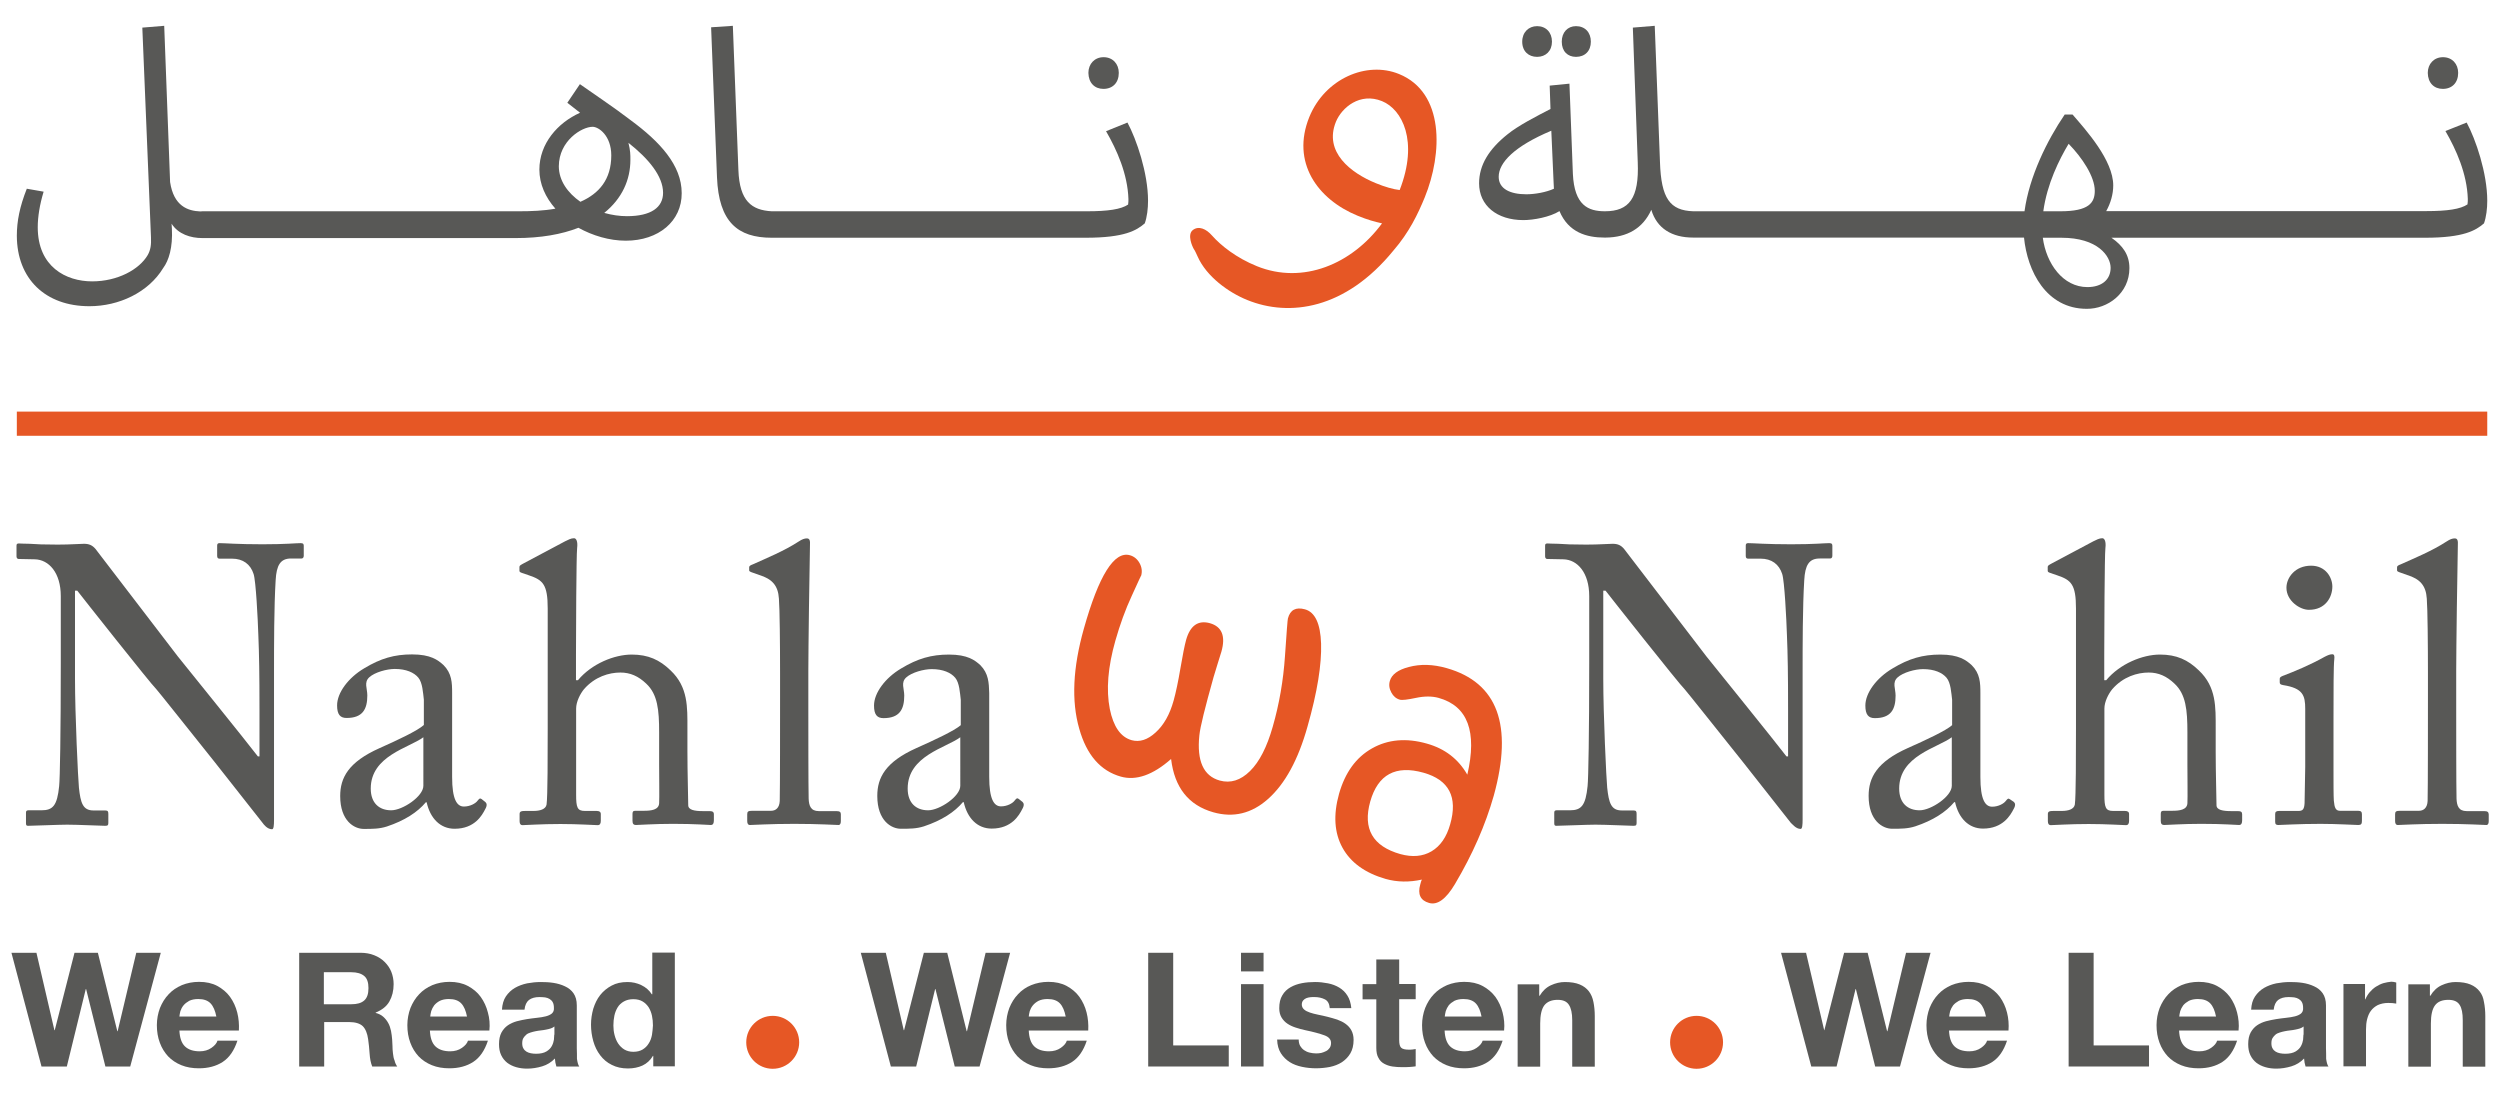 <?xml version="1.0" encoding="utf-8"?>
<!-- Generator: Adobe Illustrator 24.1.0, SVG Export Plug-In . SVG Version: 6.00 Build 0)  -->
<svg version="1.1" id="Layer_1" xmlns="http://www.w3.org/2000/svg" xmlns:xlink="http://www.w3.org/1999/xlink" x="0px" y="0px"
	 viewBox="0 0 153 67" style="enable-background:new 0 0 153 67;" xml:space="preserve">
<style type="text/css">
	.st0{fill:#585856;}
	.st1{fill:#E65725;}
</style>
<g>
	<g>
		<g>
			<g>
				<path class="st0" d="M5.47,18.74c1.81,0,3.61-0.84,4.52-2.34c0.34-0.46,0.59-1.25,0.53-2.41l-0.02-0.3
					c0.41,0.64,1.16,0.88,1.89,0.88c0,0,0,0,0,0c0,0,0,0,0,0h19.18c1.53,0,2.81-0.23,3.83-0.63c0.87,0.48,1.89,0.79,2.9,0.79
					c2.01,0,3.43-1.2,3.42-2.91c0-1.72-1.35-3.16-3.13-4.47c-1-0.77-2.31-1.64-3.1-2.2l-0.77,1.14l0.78,0.61
					c-1.37,0.61-2.49,1.89-2.49,3.48c0,0.88,0.37,1.7,0.98,2.39c-0.71,0.13-1.48,0.16-2.24,0.16H12.39c-0.05,0-0.09,0.01-0.13,0.01
					c-0.76-0.03-1.63-0.32-1.85-1.8l-0.36-9.56L8.71,1.69l0.53,12.83c0.02,0.46-0.02,0.77-0.2,1.09c-0.52,0.89-1.85,1.61-3.4,1.61
					c-1.6,0-3.33-0.89-3.33-3.31c0-0.64,0.12-1.39,0.36-2.18l-1.03-0.18c-0.43,1.09-0.61,1.98-0.61,2.88
					C1.04,17.07,2.78,18.74,5.47,18.74z M40.58,11.8c0,0.89-0.73,1.43-2.21,1.43c-0.45,0-0.93-0.07-1.39-0.2
					c1.09-0.88,1.6-2.02,1.6-3.25c0-0.32,0-0.55-0.12-1.04C39.69,9.71,40.58,10.78,40.58,11.8z M36.27,7.76
					c0.37,0,1.14,0.54,1.14,1.75c0,1.48-0.75,2.34-1.89,2.84c-0.77-0.54-1.32-1.29-1.32-2.18C34.21,8.62,35.6,7.76,36.27,7.76z"/>
				<path class="st0" d="M67.53,5.44c0.57,0,0.94-0.38,0.94-0.98c0-0.55-0.37-0.96-0.93-0.96c-0.55,0-0.93,0.41-0.93,0.96
					C66.62,5.07,66.99,5.44,67.53,5.44z"/>
				<path class="st0" d="M67.69,8.03c0.66,1.14,1.32,2.61,1.37,4.15c0,0.11,0,0.23-0.02,0.34c-0.43,0.29-1.23,0.41-2.51,0.41H47.22
					c0,0,0,0,0,0c0,0,0,0,0,0c-1.21-0.07-1.96-0.61-2.03-2.52l-0.34-8.83l-1.33,0.09l0.36,9.18c0.11,2.73,1.26,3.7,3.35,3.7
					c0,0,0,0,0,0c0,0,0,0,0,0h19.22c2.38,0,3.11-0.45,3.61-0.88c0.14-0.39,0.2-0.91,0.2-1.38c0-1.7-0.71-3.77-1.26-4.79L67.69,8.03z
					"/>
				<path class="st0" d="M96.45,3.48c0.55,0,0.91-0.36,0.91-0.93c0-0.57-0.36-0.95-0.91-0.95c-0.51,0-0.87,0.38-0.87,0.95
					C95.58,3.14,95.94,3.48,96.45,3.48z"/>
				<path class="st0" d="M94.07,3.48c0.53,0,0.91-0.36,0.91-0.93c0-0.57-0.37-0.95-0.91-0.95c-0.52,0-0.91,0.38-0.91,0.95
					C93.16,3.14,93.55,3.48,94.07,3.48z"/>
				<path class="st0" d="M149.5,5.44c0.57,0,0.94-0.38,0.94-0.98c0-0.55-0.37-0.96-0.93-0.96c-0.55,0-0.93,0.41-0.93,0.96
					C148.59,5.07,148.96,5.44,149.5,5.44z"/>
				<path class="st0" d="M130.32,16.41c0-0.82-0.41-1.38-1.1-1.86h1.87c0,0,0,0,0,0c0,0,0,0,0,0h17.32c2.38,0,3.11-0.45,3.61-0.88
					c0.14-0.39,0.2-0.91,0.2-1.38c0-1.7-0.71-3.77-1.26-4.79l-1.3,0.52c0.66,1.14,1.32,2.61,1.37,4.15c0,0.11,0,0.23-0.02,0.34
					c-0.43,0.29-1.23,0.41-2.51,0.41h-17.41c0,0,0,0,0,0c0,0,0,0,0,0h-2.19c0.27-0.48,0.43-1.04,0.43-1.57
					c0-1.54-1.66-3.38-2.49-4.34h-0.48c-1.07,1.57-2.17,3.79-2.46,5.92h-20.28c0,0,0,0,0,0c0,0,0,0,0,0
					c-1.41-0.05-1.96-0.77-2.03-3.02l-0.32-8.33l-1.34,0.11l0.3,8.24c0.09,2.2-0.52,3-2.01,3c0,0,0,0,0,0c0,0,0,0,0,0
					c-1.02,0-1.87-0.36-1.96-2.29l-0.21-5.52l-1.21,0.12l0.05,1.43c-0.87,0.45-1.98,1.02-2.63,1.55c-1.14,0.91-1.74,1.88-1.74,3
					c0,1.36,1.09,2.25,2.71,2.25c0.61,0,1.62-0.18,2.21-0.55c0.55,1.31,1.67,1.62,2.76,1.62c0,0,0.01,0,0.01,0c0,0,0,0,0.01,0
					c0,0,0.01,0,0.01,0c0.01,0,0.02,0,0.03,0c1.33-0.01,2.29-0.57,2.8-1.7c0.34,1.14,1.26,1.7,2.56,1.7c0,0,0,0,0,0c0,0,0,0,0,0
					h20.25c0.2,2.04,1.35,4.36,3.84,4.36C128.99,18.91,130.32,17.95,130.32,16.41z M93.41,11.89c-1,0-1.69-0.34-1.69-1.07
					c0-0.86,0.94-1.86,3.22-2.82l0.14,3.16c0,0.14,0.02,0.27,0.02,0.39C94.62,11.77,93.93,11.89,93.41,11.89z M126.6,8.8
					c0.82,0.84,1.6,2,1.6,2.88c0,0.73-0.36,1.25-2.1,1.25h-1.05C125.28,11.25,126.03,9.75,126.6,8.8z M125.02,14.55h1.14
					c2.23,0,3.01,1.13,3.01,1.84c0,0.73-0.55,1.18-1.42,1.18C126.25,17.57,125.23,16.13,125.02,14.55z"/>
				<path class="st0" d="M18.59,34.01v-0.6c0-0.1-0.02-0.17-0.19-0.17c-0.31,0-0.89,0.07-2.33,0.07c-1.54,0-2.31-0.07-2.64-0.07
					c-0.1,0-0.14,0.05-0.14,0.15v0.63c0,0.12,0.05,0.17,0.14,0.17h0.77c0.67,0,1.13,0.34,1.32,0.94c0.14,0.41,0.26,2.78,0.29,3.73
					c0.05,1.21,0.07,2.39,0.07,4.55v2.88h-0.1c-0.58-0.77-4.63-5.78-4.9-6.12l-5.04-6.58c-0.19-0.22-0.39-0.31-0.7-0.31
					c-0.29,0-0.79,0.05-1.61,0.05c-0.82,0-1.34-0.02-1.71-0.05c-0.36,0-0.55-0.02-0.67-0.02c-0.12,0-0.14,0.05-0.14,0.15v0.63
					c0,0.07,0.02,0.17,0.14,0.17l0.98,0.02c0.86,0.02,1.59,0.82,1.59,2.25v4.11c0,4.31-0.05,7.06-0.1,7.52
					c-0.12,1.19-0.38,1.48-1.08,1.48H1.73c-0.12,0-0.14,0.07-0.14,0.15v0.63c0,0.12,0.02,0.17,0.12,0.17c0.24,0,1.9-0.07,2.4-0.07
					c0.65,0,2.09,0.07,2.33,0.07c0.17,0,0.19-0.05,0.19-0.19v-0.53c0-0.15-0.02-0.22-0.19-0.22H5.72c-0.65,0-0.79-0.46-0.89-1.4
					c-0.05-0.48-0.24-4.43-0.24-6.68v-5.37h0.14c0.14,0.19,4.56,5.78,4.83,6.02c0.14,0.15,1.9,2.37,3.58,4.47l2.93,3.72
					c0.07,0.1,0.29,0.39,0.58,0.39c0.1,0,0.12-0.24,0.12-0.58V41.1c0-1.57,0-3.97,0.1-5.59c0.05-0.92,0.29-1.33,0.94-1.33h0.65
					C18.54,34.18,18.59,34.11,18.59,34.01z"/>
				<path class="st0" d="M23.22,45.79c-1.9,0.85-2.4,1.81-2.4,2.93c0,1.52,0.86,2.01,1.44,2.01c0.53,0,0.96,0,1.42-0.15
					c1.08-0.36,1.87-0.87,2.38-1.48h0.05c0.22,0.99,0.84,1.62,1.71,1.62c1.23,0,1.68-0.82,1.87-1.19c0.14-0.24,0.1-0.36,0.02-0.44
					l-0.24-0.19c-0.1-0.07-0.14-0.02-0.24,0.1c-0.12,0.17-0.46,0.36-0.84,0.36c-0.43,0-0.72-0.44-0.72-1.81v-5.13
					c0-0.65-0.02-1.21-0.53-1.72c-0.34-0.31-0.79-0.65-1.92-0.65c-1.08,0-1.92,0.24-2.93,0.85c-0.98,0.58-1.66,1.5-1.66,2.27
					c0,0.56,0.19,0.77,0.58,0.77c0.98,0,1.27-0.53,1.27-1.38c0-0.43-0.22-0.8,0.12-1.11c0.34-0.31,1.08-0.51,1.56-0.51
					c0.7,0,1.18,0.22,1.44,0.53c0.26,0.31,0.29,0.94,0.34,1.35v1.55C25.54,44.73,24.3,45.31,23.22,45.79z M25.91,48.09
					c0,0.65-1.27,1.5-1.97,1.5c-0.72,0-1.25-0.43-1.25-1.33c0-2.01,2.35-2.49,3.22-3.14V48.09z"/>
				<path class="st0" d="M43.42,49.64h-0.41c-0.5,0-0.89-0.07-0.89-0.36c0-0.46-0.05-1.96-0.05-3.31v-1.38
					c0-1.31,0.05-2.54-1.03-3.56c-0.67-0.65-1.37-0.97-2.38-0.97c-1.06,0-2.45,0.56-3.29,1.57h-0.12v-1.55
					c0-1.21,0.02-6.12,0.07-6.53c0.05-0.41-0.05-0.61-0.19-0.61c-0.19,0-0.36,0.1-0.55,0.19l-2.5,1.33
					c-0.22,0.12-0.29,0.15-0.29,0.24v0.22c0,0.07,0.02,0.1,0.17,0.15l0.41,0.14c0.86,0.29,1.15,0.56,1.15,2.03v7.31
					c0,1.57,0,4.23-0.07,4.69c-0.05,0.29-0.41,0.39-0.79,0.39h-0.5c-0.26,0-0.36,0.03-0.36,0.19v0.44c0,0.17,0.07,0.24,0.17,0.24
					c0.22,0,1.13-0.07,2.33-0.07c1.1,0,2.09,0.07,2.28,0.07c0.14,0,0.19-0.1,0.19-0.27v-0.41c0-0.14-0.1-0.19-0.26-0.19h-0.72
					c-0.46,0-0.53-0.22-0.53-0.99v-5.27c0-0.44,0.26-0.92,0.48-1.19c0.67-0.77,1.54-1.02,2.23-1.02c0.6,0,1.1,0.22,1.58,0.68
					c0.7,0.65,0.79,1.62,0.79,2.97v1.96c0,0.77,0.02,2.06,0,2.39c-0.02,0.41-0.5,0.46-0.91,0.46h-0.55c-0.14,0-0.17,0.07-0.17,0.19
					v0.41c0,0.19,0.05,0.27,0.22,0.27c0.22,0,1.08-0.07,2.26-0.07c1.37,0,2.14,0.07,2.31,0.07c0.14,0,0.19-0.1,0.19-0.29v-0.36
					C43.69,49.69,43.61,49.64,43.42,49.64z"/>
				<path class="st0" d="M51.19,49.64h-1.08c-0.5,0-0.6-0.34-0.62-0.75c-0.02-0.75-0.02-4.4-0.02-5.66v-2.15
					c0-1.33,0.07-6.36,0.1-7.69c0.02-0.31-0.02-0.44-0.19-0.44c-0.14,0-0.29,0.05-0.5,0.19c-0.89,0.58-1.97,1.02-2.81,1.4
					c-0.14,0.05-0.22,0.1-0.22,0.17v0.19c0,0.05,0.02,0.07,0.14,0.12l0.48,0.17c0.77,0.24,1.15,0.63,1.2,1.45
					c0.05,0.63,0.07,2.83,0.07,4.55v1.52c0,1.4,0,5.56-0.02,6.31c-0.02,0.44-0.26,0.6-0.53,0.6h-1.15c-0.26,0-0.31,0.05-0.31,0.22
					v0.41c0,0.15,0.05,0.24,0.17,0.24c0.22,0,1.18-0.07,2.71-0.07c1.49,0,2.55,0.07,2.71,0.07c0.1,0,0.14-0.1,0.14-0.24v-0.41
					C51.46,49.71,51.41,49.64,51.19,49.64z"/>
				<path class="st0" d="M60,40.71c-0.34-0.31-0.79-0.65-1.92-0.65c-1.08,0-1.92,0.24-2.93,0.85c-0.98,0.58-1.66,1.5-1.66,2.27
					c0,0.56,0.19,0.77,0.58,0.77c0.98,0,1.27-0.53,1.27-1.38c0-0.43-0.22-0.8,0.12-1.11c0.34-0.31,1.08-0.51,1.56-0.51
					c0.7,0,1.18,0.22,1.44,0.53c0.26,0.31,0.29,0.94,0.34,1.35v1.55c-0.39,0.34-1.63,0.92-2.71,1.4c-1.9,0.85-2.4,1.81-2.4,2.93
					c0,1.52,0.86,2.01,1.44,2.01c0.53,0,0.96,0,1.42-0.15c1.08-0.36,1.87-0.87,2.38-1.48h0.05c0.22,0.99,0.84,1.62,1.71,1.62
					c1.23,0,1.68-0.82,1.87-1.19c0.14-0.24,0.1-0.36,0.02-0.44l-0.24-0.19c-0.1-0.07-0.14-0.02-0.24,0.1
					c-0.12,0.17-0.46,0.36-0.84,0.36c-0.43,0-0.72-0.44-0.72-1.81v-5.13C60.52,41.78,60.5,41.22,60,40.71z M58.77,48.09
					c0,0.65-1.27,1.5-1.97,1.5c-0.72,0-1.25-0.43-1.25-1.33c0-2.01,2.35-2.49,3.22-3.14V48.09z"/>
				<path class="st0" d="M110.2,50.73c0.1,0,0.12-0.24,0.12-0.58V41.1c0-1.57,0-3.97,0.1-5.59c0.05-0.92,0.29-1.33,0.94-1.33H112
					c0.1,0,0.14-0.07,0.14-0.17v-0.6c0-0.1-0.02-0.17-0.19-0.17c-0.31,0-0.89,0.07-2.33,0.07c-1.54,0-2.31-0.07-2.64-0.07
					c-0.1,0-0.14,0.05-0.14,0.15v0.63c0,0.12,0.05,0.17,0.14,0.17h0.77c0.67,0,1.13,0.34,1.32,0.94c0.14,0.41,0.26,2.78,0.29,3.73
					c0.05,1.21,0.07,2.39,0.07,4.55v2.88h-0.1c-0.58-0.77-4.63-5.78-4.9-6.12l-5.04-6.58c-0.19-0.22-0.38-0.31-0.7-0.31
					c-0.29,0-0.79,0.05-1.61,0.05c-0.82,0-1.34-0.02-1.71-0.05c-0.36,0-0.55-0.02-0.67-0.02c-0.12,0-0.14,0.05-0.14,0.15v0.63
					c0,0.07,0.02,0.17,0.14,0.17l0.98,0.02c0.86,0.02,1.58,0.82,1.58,2.25v4.11c0,4.31-0.05,7.06-0.1,7.52
					c-0.12,1.19-0.38,1.48-1.08,1.48h-0.82c-0.12,0-0.14,0.07-0.14,0.15v0.63c0,0.12,0.02,0.17,0.12,0.17c0.24,0,1.9-0.07,2.4-0.07
					c0.65,0,2.09,0.07,2.33,0.07c0.17,0,0.19-0.05,0.19-0.19v-0.53c0-0.15-0.02-0.22-0.19-0.22h-0.72c-0.65,0-0.79-0.46-0.89-1.4
					c-0.05-0.48-0.24-4.43-0.24-6.68v-5.37h0.14c0.14,0.19,4.56,5.78,4.83,6.02c0.14,0.15,1.9,2.37,3.58,4.47l2.93,3.72
					C109.7,50.44,109.91,50.73,110.2,50.73z"/>
				<path class="st0" d="M123,48.91c-0.1-0.07-0.14-0.02-0.24,0.1c-0.12,0.17-0.46,0.36-0.84,0.36c-0.43,0-0.72-0.44-0.72-1.81
					v-5.13c0-0.65-0.02-1.21-0.53-1.72c-0.34-0.31-0.79-0.65-1.92-0.65c-1.08,0-1.92,0.24-2.93,0.85c-0.98,0.58-1.66,1.5-1.66,2.27
					c0,0.56,0.19,0.77,0.58,0.77c0.98,0,1.27-0.53,1.27-1.38c0-0.43-0.22-0.8,0.12-1.11c0.34-0.31,1.08-0.51,1.56-0.51
					c0.7,0,1.18,0.22,1.44,0.53c0.26,0.31,0.29,0.94,0.34,1.35v1.55c-0.38,0.34-1.63,0.92-2.71,1.4c-1.9,0.85-2.4,1.81-2.4,2.93
					c0,1.52,0.86,2.01,1.44,2.01c0.53,0,0.96,0,1.42-0.15c1.08-0.36,1.87-0.87,2.38-1.48h0.05c0.22,0.99,0.84,1.62,1.71,1.62
					c1.22,0,1.68-0.82,1.87-1.19c0.14-0.24,0.1-0.36,0.02-0.44L123,48.91z M119.45,48.09c0,0.65-1.27,1.5-1.97,1.5
					c-0.72,0-1.25-0.43-1.25-1.33c0-2.01,2.35-2.49,3.22-3.14V48.09z"/>
				<path class="st0" d="M136.95,49.64h-0.41c-0.5,0-0.89-0.07-0.89-0.36c0-0.46-0.05-1.96-0.05-3.31v-1.38
					c0-1.31,0.05-2.54-1.03-3.56c-0.67-0.65-1.37-0.97-2.38-0.97c-1.06,0-2.45,0.56-3.29,1.57h-0.12v-1.55
					c0-1.21,0.02-6.12,0.07-6.53c0.05-0.41-0.05-0.61-0.19-0.61c-0.19,0-0.36,0.1-0.55,0.19l-2.5,1.33
					c-0.22,0.12-0.29,0.15-0.29,0.24v0.22c0,0.07,0.02,0.1,0.17,0.15l0.41,0.14c0.86,0.29,1.15,0.56,1.15,2.03v7.31
					c0,1.57,0,4.23-0.07,4.69c-0.05,0.29-0.41,0.39-0.79,0.39h-0.5c-0.26,0-0.36,0.03-0.36,0.19v0.44c0,0.17,0.07,0.24,0.17,0.24
					c0.22,0,1.13-0.07,2.33-0.07c1.1,0,2.09,0.07,2.28,0.07c0.14,0,0.19-0.1,0.19-0.27v-0.41c0-0.14-0.1-0.19-0.26-0.19h-0.72
					c-0.46,0-0.53-0.22-0.53-0.99v-5.27c0-0.44,0.26-0.92,0.48-1.19c0.67-0.77,1.54-1.02,2.23-1.02c0.6,0,1.1,0.22,1.58,0.68
					c0.7,0.65,0.79,1.62,0.79,2.97v1.96c0,0.77,0.02,2.06,0,2.39c-0.02,0.41-0.5,0.46-0.91,0.46h-0.55c-0.14,0-0.17,0.07-0.17,0.19
					v0.41c0,0.19,0.05,0.27,0.22,0.27c0.22,0,1.08-0.07,2.26-0.07c1.37,0,2.14,0.07,2.31,0.07c0.14,0,0.19-0.1,0.19-0.29v-0.36
					C137.22,49.69,137.15,49.64,136.95,49.64z"/>
				<path class="st0" d="M142.74,35.9c0-0.56-0.41-1.28-1.3-1.28c-0.98,0-1.51,0.73-1.51,1.35c0,0.8,0.82,1.35,1.37,1.35
					C142.31,37.33,142.74,36.55,142.74,35.9z"/>
				<path class="st0" d="M141.04,49.15c-0.02,0.39-0.12,0.48-0.38,0.48h-1.18c-0.17,0-0.24,0.05-0.24,0.19v0.48
					c0,0.15,0.07,0.19,0.19,0.19c0.26,0,1.2-0.07,2.59-0.07c1.01,0,2.11,0.07,2.31,0.07c0.17,0,0.22-0.07,0.22-0.24v-0.41
					c0-0.15-0.05-0.22-0.24-0.22h-1.1c-0.26,0-0.34-0.17-0.38-0.63c-0.02-0.27-0.02-1.14-0.02-2.08v-2.64c0-2.01,0-3.53,0.05-3.94
					c0.02-0.17,0-0.29-0.12-0.29c-0.14,0-0.26,0.05-0.46,0.15c-0.91,0.51-1.83,0.89-2.59,1.18c-0.12,0.05-0.17,0.1-0.17,0.17v0.22
					c0,0.1,0.05,0.14,0.22,0.17c1.2,0.19,1.34,0.63,1.34,1.45v3.56C141.06,47.68,141.06,48.43,141.04,49.15z"/>
				<path class="st0" d="M152.04,49.64h-1.08c-0.5,0-0.6-0.34-0.62-0.75c-0.02-0.75-0.02-4.4-0.02-5.66v-2.15
					c0-1.33,0.07-6.36,0.1-7.69c0.02-0.31-0.02-0.44-0.19-0.44c-0.14,0-0.29,0.05-0.5,0.19c-0.89,0.58-1.97,1.02-2.81,1.4
					c-0.14,0.05-0.22,0.1-0.22,0.17v0.19c0,0.05,0.02,0.07,0.14,0.12l0.48,0.17c0.77,0.24,1.15,0.63,1.2,1.45
					c0.05,0.63,0.07,2.83,0.07,4.55v1.52c0,1.4,0,5.56-0.02,6.31c-0.02,0.44-0.26,0.6-0.53,0.6h-1.15c-0.26,0-0.31,0.05-0.31,0.22
					v0.41c0,0.15,0.05,0.24,0.17,0.24c0.22,0,1.18-0.07,2.71-0.07c1.49,0,2.55,0.07,2.71,0.07c0.1,0,0.14-0.1,0.14-0.24v-0.41
					C152.3,49.71,152.25,49.64,152.04,49.64z"/>
				<polygon class="st0" points="8.34,58.31 7.2,63.11 7.18,63.11 5.99,58.31 4.56,58.31 3.35,63.05 3.33,63.05 2.23,58.31 
					0.7,58.31 2.54,65.27 4.09,65.27 5.25,60.53 5.27,60.53 6.45,65.27 7.97,65.27 9.84,58.31 				"/>
				<path class="st0" d="M14.52,61.97c-0.09-0.36-0.24-0.68-0.44-0.96c-0.2-0.28-0.47-0.5-0.78-0.67c-0.32-0.17-0.69-0.25-1.12-0.25
					c-0.38,0-0.73,0.07-1.05,0.2c-0.32,0.14-0.59,0.32-0.81,0.56c-0.23,0.24-0.4,0.52-0.53,0.84c-0.12,0.32-0.19,0.68-0.19,1.05
					c0,0.39,0.06,0.75,0.18,1.07c0.12,0.33,0.29,0.6,0.51,0.84c0.22,0.23,0.49,0.41,0.81,0.54c0.32,0.13,0.68,0.19,1.07,0.19
					c0.57,0,1.06-0.13,1.46-0.39c0.4-0.26,0.7-0.69,0.9-1.3h-1.22c-0.05,0.16-0.17,0.3-0.37,0.44c-0.2,0.14-0.44,0.21-0.72,0.21
					c-0.39,0-0.69-0.1-0.9-0.3c-0.21-0.2-0.32-0.53-0.34-0.97h3.64C14.64,62.7,14.61,62.32,14.52,61.97z M10.98,62.21
					c0.01-0.1,0.03-0.21,0.06-0.33c0.04-0.12,0.1-0.24,0.19-0.35c0.09-0.11,0.21-0.2,0.35-0.28c0.15-0.07,0.33-0.11,0.55-0.11
					c0.34,0,0.59,0.09,0.76,0.27c0.17,0.18,0.28,0.45,0.35,0.8H10.98z"/>
				<path class="st0" d="M24.05,64.47c-0.02-0.16-0.03-0.31-0.03-0.46C24.01,63.86,24,63.73,24,63.62
					c-0.01-0.18-0.04-0.35-0.07-0.53c-0.04-0.18-0.09-0.34-0.17-0.48c-0.08-0.15-0.18-0.27-0.3-0.38c-0.12-0.11-0.28-0.19-0.47-0.24
					v-0.02c0.39-0.16,0.67-0.38,0.84-0.68c0.17-0.3,0.26-0.65,0.26-1.06c0-0.27-0.05-0.52-0.14-0.75c-0.09-0.23-0.23-0.43-0.41-0.61
					c-0.18-0.18-0.39-0.31-0.64-0.41c-0.25-0.1-0.53-0.15-0.84-0.15h-3.75v6.96h1.53v-2.72h1.53c0.38,0,0.66,0.09,0.83,0.25
					c0.17,0.17,0.28,0.44,0.33,0.8c0.04,0.28,0.07,0.57,0.09,0.88c0.02,0.31,0.07,0.57,0.16,0.79h1.53
					c-0.07-0.1-0.13-0.22-0.16-0.36C24.09,64.78,24.07,64.63,24.05,64.47z M22.29,61.23c-0.18,0.16-0.44,0.23-0.79,0.23h-1.68V59.5
					h1.68c0.35,0,0.61,0.08,0.79,0.23c0.18,0.15,0.26,0.4,0.26,0.74C22.55,60.82,22.47,61.07,22.29,61.23z"/>
				<path class="st0" d="M29.86,61.97c-0.09-0.36-0.24-0.68-0.44-0.96c-0.2-0.28-0.47-0.5-0.79-0.67c-0.32-0.17-0.69-0.25-1.12-0.25
					c-0.38,0-0.73,0.07-1.05,0.2c-0.32,0.14-0.59,0.32-0.81,0.56c-0.23,0.24-0.4,0.52-0.53,0.84c-0.12,0.32-0.19,0.68-0.19,1.05
					c0,0.39,0.06,0.75,0.18,1.07c0.12,0.33,0.29,0.6,0.51,0.84c0.22,0.23,0.49,0.41,0.81,0.54s0.68,0.19,1.07,0.19
					c0.57,0,1.06-0.13,1.46-0.39c0.4-0.26,0.7-0.69,0.9-1.3h-1.22c-0.05,0.16-0.17,0.3-0.37,0.44c-0.2,0.14-0.44,0.21-0.72,0.21
					c-0.39,0-0.69-0.1-0.9-0.3c-0.21-0.2-0.32-0.53-0.34-0.97h3.64C29.99,62.7,29.96,62.32,29.86,61.97z M26.33,62.21
					c0.01-0.1,0.03-0.21,0.06-0.33c0.04-0.12,0.1-0.24,0.18-0.35c0.09-0.11,0.2-0.2,0.35-0.28c0.15-0.07,0.33-0.11,0.55-0.11
					c0.34,0,0.59,0.09,0.76,0.27c0.17,0.18,0.28,0.45,0.35,0.8H26.33z"/>
				<path class="st0" d="M35.3,64.15v-2.62c0-0.31-0.07-0.55-0.2-0.74s-0.31-0.33-0.53-0.43c-0.21-0.1-0.45-0.17-0.71-0.21
					c-0.26-0.04-0.52-0.05-0.77-0.05c-0.28,0-0.56,0.03-0.83,0.08c-0.28,0.06-0.52,0.15-0.75,0.28c-0.22,0.13-0.4,0.3-0.55,0.52
					c-0.14,0.21-0.22,0.48-0.24,0.81h1.38c0.03-0.27,0.12-0.47,0.27-0.59c0.16-0.12,0.37-0.18,0.64-0.18c0.12,0,0.24,0.01,0.35,0.02
					c0.11,0.02,0.2,0.05,0.28,0.1s0.15,0.12,0.19,0.2c0.05,0.09,0.07,0.21,0.07,0.36c0.01,0.14-0.04,0.25-0.13,0.33
					c-0.09,0.07-0.21,0.13-0.37,0.17c-0.16,0.04-0.34,0.07-0.54,0.09c-0.2,0.02-0.41,0.05-0.61,0.08c-0.21,0.03-0.41,0.08-0.62,0.13
					c-0.21,0.06-0.39,0.14-0.55,0.25c-0.16,0.11-0.29,0.26-0.39,0.44c-0.1,0.19-0.15,0.42-0.15,0.71c0,0.26,0.04,0.48,0.13,0.67
					c0.09,0.19,0.21,0.34,0.37,0.47c0.16,0.12,0.34,0.21,0.55,0.27c0.21,0.06,0.43,0.09,0.67,0.09c0.31,0,0.62-0.05,0.92-0.14
					c0.3-0.09,0.56-0.25,0.78-0.48c0.01,0.08,0.02,0.17,0.03,0.25c0.02,0.08,0.04,0.16,0.06,0.24h1.4c-0.07-0.1-0.11-0.26-0.14-0.47
					C35.32,64.6,35.3,64.38,35.3,64.15z M33.92,63.32c0,0.08-0.01,0.18-0.02,0.31c-0.02,0.13-0.06,0.26-0.13,0.39
					c-0.07,0.13-0.18,0.24-0.33,0.33c-0.15,0.09-0.36,0.14-0.63,0.14c-0.11,0-0.22-0.01-0.32-0.03c-0.1-0.02-0.19-0.05-0.27-0.1
					c-0.08-0.05-0.14-0.11-0.19-0.2c-0.05-0.08-0.07-0.19-0.07-0.31c0-0.13,0.02-0.24,0.07-0.32c0.05-0.08,0.11-0.15,0.18-0.21
					c0.07-0.06,0.16-0.1,0.26-0.13c0.1-0.03,0.2-0.06,0.31-0.08c0.11-0.02,0.22-0.04,0.33-0.05c0.11-0.01,0.22-0.03,0.32-0.05
					c0.1-0.02,0.19-0.04,0.28-0.07c0.09-0.03,0.16-0.07,0.22-0.12V63.32z"/>
				<path class="st0" d="M39.91,60.85h-0.02c-0.16-0.25-0.37-0.43-0.64-0.56s-0.55-0.19-0.85-0.19c-0.37,0-0.7,0.07-0.97,0.22
					c-0.28,0.15-0.51,0.34-0.7,0.58s-0.32,0.52-0.42,0.83c-0.09,0.32-0.14,0.64-0.14,0.98c0,0.35,0.05,0.69,0.14,1.01
					c0.09,0.32,0.23,0.61,0.42,0.86s0.42,0.45,0.71,0.59c0.29,0.15,0.62,0.22,0.99,0.22c0.33,0,0.63-0.06,0.89-0.18
					c0.26-0.12,0.48-0.32,0.64-0.59h0.02v0.64h1.32v-6.96h-1.38V60.85z M39.9,63.34c-0.04,0.2-0.1,0.37-0.2,0.52
					c-0.09,0.15-0.21,0.27-0.37,0.37c-0.15,0.09-0.34,0.14-0.57,0.14c-0.21,0-0.4-0.05-0.55-0.14c-0.15-0.09-0.28-0.22-0.38-0.37
					c-0.1-0.15-0.17-0.33-0.22-0.52c-0.05-0.19-0.07-0.39-0.07-0.58c0-0.21,0.02-0.41,0.06-0.6c0.04-0.19,0.11-0.36,0.2-0.51
					c0.09-0.15,0.22-0.27,0.38-0.36c0.16-0.09,0.35-0.14,0.58-0.14c0.23,0,0.42,0.05,0.57,0.14c0.15,0.09,0.27,0.21,0.37,0.36
					c0.09,0.15,0.16,0.32,0.2,0.51c0.04,0.19,0.06,0.39,0.06,0.6C39.95,62.94,39.93,63.15,39.9,63.34z"/>
				<polygon class="st0" points="60.32,58.31 59.18,63.11 59.16,63.11 57.97,58.31 56.54,58.31 55.33,63.05 55.31,63.05 
					54.21,58.31 52.68,58.31 54.52,65.27 56.07,65.27 57.23,60.53 57.25,60.53 58.43,65.27 59.95,65.27 61.82,58.31 				"/>
				<path class="st0" d="M66.5,61.97c-0.09-0.36-0.24-0.68-0.44-0.96c-0.2-0.28-0.47-0.5-0.78-0.67c-0.32-0.17-0.69-0.25-1.12-0.25
					c-0.38,0-0.73,0.07-1.05,0.2s-0.59,0.32-0.81,0.56c-0.23,0.24-0.4,0.52-0.53,0.84c-0.12,0.32-0.19,0.68-0.19,1.05
					c0,0.39,0.06,0.75,0.18,1.07c0.12,0.33,0.29,0.6,0.51,0.84c0.22,0.23,0.49,0.41,0.81,0.54c0.32,0.13,0.68,0.19,1.07,0.19
					c0.57,0,1.06-0.13,1.46-0.39c0.4-0.26,0.7-0.69,0.9-1.3h-1.22c-0.05,0.16-0.17,0.3-0.37,0.44c-0.2,0.14-0.44,0.21-0.72,0.21
					c-0.39,0-0.69-0.1-0.9-0.3c-0.21-0.2-0.32-0.53-0.34-0.97h3.64C66.62,62.7,66.59,62.32,66.5,61.97z M62.96,62.21
					c0.01-0.1,0.03-0.21,0.06-0.33c0.04-0.12,0.1-0.24,0.19-0.35c0.09-0.11,0.2-0.2,0.35-0.28c0.15-0.07,0.33-0.11,0.55-0.11
					c0.34,0,0.59,0.09,0.76,0.27c0.17,0.18,0.28,0.45,0.35,0.8H62.96z"/>
				<polygon class="st0" points="71.8,58.31 70.27,58.31 70.27,65.27 75.2,65.27 75.2,63.98 71.8,63.98 				"/>
				<rect x="75.95" y="58.31" class="st0" width="1.38" height="1.14"/>
				<rect x="75.95" y="60.23" class="st0" width="1.38" height="5.04"/>
				<path class="st0" d="M82.35,62.66c-0.15-0.11-0.32-0.19-0.51-0.26c-0.19-0.06-0.39-0.12-0.59-0.17
					c-0.19-0.05-0.39-0.09-0.58-0.13c-0.19-0.04-0.36-0.08-0.5-0.13c-0.15-0.05-0.27-0.11-0.36-0.19c-0.09-0.08-0.14-0.18-0.14-0.3
					c0-0.1,0.03-0.19,0.08-0.25c0.05-0.06,0.12-0.11,0.19-0.14c0.07-0.03,0.16-0.05,0.25-0.06c0.09-0.01,0.18-0.01,0.25-0.01
					c0.25,0,0.46,0.05,0.64,0.14c0.18,0.09,0.28,0.27,0.3,0.54h1.32c-0.03-0.31-0.11-0.57-0.24-0.77c-0.13-0.21-0.3-0.37-0.5-0.49
					c-0.2-0.12-0.43-0.21-0.69-0.26c-0.26-0.05-0.52-0.08-0.79-0.08s-0.54,0.02-0.8,0.07c-0.26,0.05-0.49,0.13-0.7,0.25
					c-0.21,0.12-0.38,0.28-0.5,0.49c-0.13,0.21-0.19,0.47-0.19,0.8c0,0.22,0.05,0.41,0.14,0.56c0.09,0.15,0.21,0.28,0.36,0.38
					c0.15,0.1,0.32,0.18,0.51,0.24c0.19,0.06,0.39,0.12,0.59,0.16c0.49,0.1,0.88,0.21,1.16,0.31c0.28,0.1,0.41,0.26,0.41,0.47
					c0,0.12-0.03,0.23-0.09,0.31c-0.06,0.08-0.13,0.15-0.22,0.19c-0.09,0.05-0.19,0.08-0.29,0.11c-0.11,0.02-0.21,0.03-0.31,0.03
					c-0.14,0-0.27-0.02-0.4-0.05c-0.13-0.03-0.24-0.08-0.34-0.15c-0.1-0.07-0.18-0.16-0.24-0.26c-0.06-0.11-0.09-0.24-0.09-0.39
					h-1.32c0.01,0.34,0.09,0.62,0.23,0.84c0.14,0.22,0.32,0.4,0.54,0.54c0.22,0.14,0.47,0.23,0.75,0.29
					c0.28,0.06,0.57,0.09,0.86,0.09c0.29,0,0.57-0.03,0.84-0.08c0.28-0.06,0.52-0.15,0.74-0.29c0.21-0.14,0.39-0.32,0.52-0.54
					c0.13-0.22,0.2-0.5,0.2-0.83c0-0.23-0.05-0.43-0.14-0.59C82.62,62.9,82.5,62.77,82.35,62.66z"/>
				<path class="st0" d="M85.61,58.72h-1.38v1.51h-0.84v0.93h0.84v2.97c0,0.25,0.04,0.46,0.13,0.61c0.08,0.16,0.2,0.28,0.35,0.36
					c0.15,0.08,0.31,0.14,0.51,0.17c0.19,0.03,0.39,0.04,0.61,0.04c0.14,0,0.28,0,0.42-0.01c0.14-0.01,0.27-0.02,0.39-0.04V64.2
					c-0.06,0.01-0.13,0.02-0.2,0.03c-0.07,0.01-0.15,0.01-0.22,0.01c-0.23,0-0.39-0.04-0.47-0.12c-0.08-0.08-0.12-0.23-0.12-0.47
					v-2.5h1.01v-0.93h-1.01V58.72z"/>
				<path class="st0" d="M91.96,61.97c-0.09-0.36-0.24-0.68-0.44-0.96c-0.21-0.28-0.47-0.5-0.79-0.67
					c-0.32-0.17-0.69-0.25-1.12-0.25c-0.38,0-0.73,0.07-1.05,0.2c-0.32,0.14-0.59,0.32-0.81,0.56c-0.23,0.24-0.4,0.52-0.53,0.84
					c-0.12,0.32-0.19,0.68-0.19,1.05c0,0.39,0.06,0.75,0.18,1.07c0.12,0.33,0.29,0.6,0.51,0.84c0.22,0.23,0.49,0.41,0.81,0.54
					c0.32,0.13,0.68,0.19,1.07,0.19c0.57,0,1.06-0.13,1.46-0.39c0.4-0.26,0.7-0.69,0.9-1.3h-1.22c-0.05,0.16-0.17,0.3-0.37,0.44
					c-0.2,0.14-0.44,0.21-0.72,0.21c-0.39,0-0.69-0.1-0.9-0.3c-0.21-0.2-0.32-0.53-0.34-0.97h3.64
					C92.09,62.7,92.05,62.32,91.96,61.97z M88.42,62.21c0.01-0.1,0.03-0.21,0.06-0.33c0.04-0.12,0.1-0.24,0.18-0.35
					c0.09-0.11,0.21-0.2,0.35-0.28c0.15-0.07,0.33-0.11,0.55-0.11c0.34,0,0.59,0.09,0.76,0.27c0.17,0.18,0.28,0.45,0.35,0.8H88.42z"
					/>
				<path class="st0" d="M97.24,60.67c-0.14-0.18-0.32-0.32-0.56-0.42c-0.24-0.1-0.54-0.15-0.91-0.15c-0.29,0-0.58,0.07-0.86,0.2
					c-0.28,0.13-0.51,0.35-0.68,0.64H94.2v-0.7h-1.32v5.04h1.38v-2.64c0-0.51,0.08-0.88,0.25-1.11c0.17-0.22,0.44-0.34,0.82-0.34
					c0.33,0,0.56,0.1,0.69,0.31c0.13,0.2,0.2,0.51,0.2,0.93v2.85h1.38v-3.1c0-0.31-0.03-0.6-0.08-0.85
					C97.47,61.06,97.37,60.84,97.24,60.67z"/>
				<polygon class="st0" points="116.65,58.31 115.51,63.11 115.49,63.11 114.3,58.31 112.86,58.31 111.65,63.05 111.64,63.05 
					110.53,58.31 109,58.31 110.85,65.27 112.4,65.27 113.56,60.53 113.58,60.53 114.76,65.27 116.28,65.27 118.15,58.31 				"/>
				<path class="st0" d="M122.83,61.97c-0.09-0.36-0.24-0.68-0.44-0.96c-0.21-0.28-0.47-0.5-0.79-0.67
					c-0.32-0.17-0.69-0.25-1.12-0.25c-0.38,0-0.73,0.07-1.05,0.2c-0.32,0.14-0.59,0.32-0.81,0.56c-0.23,0.24-0.4,0.52-0.53,0.84
					c-0.12,0.32-0.19,0.68-0.19,1.05c0,0.39,0.06,0.75,0.18,1.07c0.12,0.33,0.29,0.6,0.51,0.84c0.22,0.23,0.49,0.41,0.81,0.54
					c0.32,0.13,0.68,0.19,1.07,0.19c0.57,0,1.06-0.13,1.46-0.39c0.4-0.26,0.7-0.69,0.9-1.3h-1.22c-0.05,0.16-0.17,0.3-0.37,0.44
					c-0.2,0.14-0.44,0.21-0.72,0.21c-0.39,0-0.69-0.1-0.9-0.3c-0.21-0.2-0.32-0.53-0.34-0.97h3.64
					C122.95,62.7,122.92,62.32,122.83,61.97z M119.29,62.21c0.01-0.1,0.03-0.21,0.06-0.33c0.04-0.12,0.1-0.24,0.18-0.35
					c0.09-0.11,0.21-0.2,0.35-0.28c0.15-0.07,0.33-0.11,0.55-0.11c0.34,0,0.59,0.09,0.76,0.27c0.17,0.18,0.28,0.45,0.35,0.8H119.29z
					"/>
				<polygon class="st0" points="128.13,58.31 126.6,58.31 126.6,65.27 131.52,65.27 131.52,63.98 128.13,63.98 				"/>
				<path class="st0" d="M136.91,61.97c-0.09-0.36-0.24-0.68-0.44-0.96c-0.21-0.28-0.47-0.5-0.79-0.67
					c-0.32-0.17-0.69-0.25-1.12-0.25c-0.38,0-0.73,0.07-1.05,0.2c-0.32,0.14-0.59,0.32-0.81,0.56c-0.23,0.24-0.4,0.52-0.53,0.84
					c-0.12,0.32-0.19,0.68-0.19,1.05c0,0.39,0.06,0.75,0.18,1.07c0.12,0.33,0.29,0.6,0.51,0.84c0.22,0.23,0.49,0.41,0.81,0.54
					c0.32,0.13,0.68,0.19,1.07,0.19c0.57,0,1.06-0.13,1.46-0.39c0.4-0.26,0.7-0.69,0.9-1.3h-1.22c-0.05,0.16-0.17,0.3-0.37,0.44
					c-0.2,0.14-0.44,0.21-0.72,0.21c-0.39,0-0.69-0.1-0.9-0.3c-0.21-0.2-0.32-0.53-0.34-0.97h3.64
					C137.04,62.7,137,62.32,136.91,61.97z M133.37,62.21c0.01-0.1,0.03-0.21,0.06-0.33c0.04-0.12,0.1-0.24,0.18-0.35
					c0.09-0.11,0.21-0.2,0.35-0.28c0.15-0.07,0.33-0.11,0.55-0.11c0.34,0,0.59,0.09,0.76,0.27c0.17,0.18,0.28,0.45,0.35,0.8H133.37z
					"/>
				<path class="st0" d="M142.35,64.15v-2.62c0-0.31-0.07-0.55-0.2-0.74s-0.31-0.33-0.53-0.43c-0.21-0.1-0.45-0.17-0.71-0.21
					c-0.26-0.04-0.52-0.05-0.77-0.05c-0.28,0-0.56,0.03-0.83,0.08c-0.28,0.06-0.52,0.15-0.75,0.28c-0.22,0.13-0.4,0.3-0.55,0.52
					s-0.22,0.48-0.24,0.81h1.38c0.03-0.27,0.12-0.47,0.27-0.59c0.16-0.12,0.37-0.18,0.64-0.18c0.12,0,0.24,0.01,0.35,0.02
					c0.11,0.02,0.2,0.05,0.28,0.1s0.15,0.12,0.19,0.2c0.05,0.09,0.07,0.21,0.07,0.36c0.01,0.14-0.04,0.25-0.13,0.33
					c-0.09,0.07-0.21,0.13-0.37,0.17c-0.16,0.04-0.34,0.07-0.54,0.09c-0.2,0.02-0.41,0.05-0.61,0.08c-0.21,0.03-0.41,0.08-0.62,0.13
					c-0.21,0.06-0.39,0.14-0.55,0.25c-0.16,0.11-0.29,0.26-0.39,0.44c-0.1,0.19-0.15,0.42-0.15,0.71c0,0.26,0.04,0.48,0.13,0.67
					c0.09,0.19,0.21,0.34,0.37,0.47c0.16,0.12,0.34,0.21,0.55,0.27c0.21,0.06,0.43,0.09,0.67,0.09c0.31,0,0.62-0.05,0.92-0.14
					c0.3-0.09,0.56-0.25,0.78-0.48c0.01,0.08,0.02,0.17,0.03,0.25c0.02,0.08,0.04,0.16,0.06,0.24h1.4c-0.07-0.1-0.11-0.26-0.14-0.47
					C142.37,64.6,142.35,64.38,142.35,64.15z M140.97,63.32c0,0.08-0.01,0.18-0.02,0.31c-0.02,0.13-0.06,0.26-0.13,0.39
					c-0.07,0.13-0.18,0.24-0.33,0.33c-0.15,0.09-0.36,0.14-0.63,0.14c-0.11,0-0.22-0.01-0.32-0.03c-0.1-0.02-0.19-0.05-0.27-0.1
					c-0.08-0.05-0.14-0.11-0.19-0.2c-0.05-0.08-0.07-0.19-0.07-0.31c0-0.13,0.02-0.24,0.07-0.32c0.05-0.08,0.11-0.15,0.18-0.21
					c0.07-0.06,0.16-0.1,0.26-0.13c0.1-0.03,0.2-0.06,0.31-0.08c0.11-0.02,0.22-0.04,0.33-0.05c0.11-0.01,0.22-0.03,0.32-0.05
					c0.1-0.02,0.19-0.04,0.28-0.07c0.09-0.03,0.16-0.07,0.22-0.12V63.32z"/>
				<path class="st0" d="M145.86,60.17c-0.16,0.05-0.32,0.13-0.46,0.22c-0.14,0.09-0.27,0.21-0.38,0.34
					c-0.11,0.13-0.2,0.28-0.26,0.43h-0.02v-0.94h-1.32v5.04h1.38V63c0-0.23,0.02-0.44,0.07-0.63c0.05-0.19,0.12-0.37,0.23-0.51
					c0.11-0.15,0.25-0.26,0.42-0.35c0.18-0.08,0.39-0.13,0.64-0.13c0.08,0,0.17,0.01,0.26,0.01c0.09,0.01,0.17,0.02,0.23,0.03v-1.29
					c-0.11-0.03-0.21-0.05-0.3-0.05C146.19,60.1,146.03,60.12,145.86,60.17z"/>
				<path class="st0" d="M151.75,60.67c-0.14-0.18-0.32-0.32-0.56-0.42s-0.54-0.15-0.91-0.15c-0.29,0-0.58,0.07-0.86,0.2
					c-0.28,0.13-0.51,0.35-0.68,0.64h-0.03v-0.7h-1.32v5.04h1.38v-2.64c0-0.51,0.08-0.88,0.25-1.11s0.44-0.34,0.82-0.34
					c0.33,0,0.56,0.1,0.69,0.31c0.13,0.2,0.19,0.51,0.19,0.93v2.85h1.38v-3.1c0-0.31-0.03-0.6-0.08-0.85
					C151.98,61.06,151.89,60.84,151.75,60.67z"/>
			</g>
			<g>
				<circle class="st1" cx="47.29" cy="63.79" r="1.62"/>
				<circle class="st1" cx="103.83" cy="63.79" r="1.62"/>
				<path class="st1" d="M79.86,37.29c-0.55-0.15-0.9,0.03-1.04,0.56c-0.02,0.06-0.08,0.83-0.18,2.31c-0.1,1.48-0.35,2.93-0.75,4.32
					c-0.35,1.23-0.81,2.14-1.39,2.71c-0.58,0.57-1.19,0.76-1.85,0.58c-1-0.28-1.41-1.2-1.25-2.76c0.05-0.52,0.35-1.71,0.87-3.57
					c0.06-0.2,0.14-0.47,0.25-0.82c0.11-0.35,0.19-0.6,0.23-0.74c0.27-0.95,0.03-1.53-0.7-1.74c-0.72-0.2-1.21,0.14-1.46,1.02
					c-0.09,0.33-0.21,0.92-0.35,1.75c-0.14,0.83-0.28,1.48-0.41,1.95c-0.24,0.87-0.61,1.52-1.11,1.97c-0.49,0.45-0.98,0.6-1.46,0.47
					c-0.68-0.19-1.12-0.83-1.34-1.91c-0.23-1.17-0.12-2.56,0.34-4.18c0.28-0.98,0.61-1.9,1.01-2.76c0.39-0.86,0.58-1.27,0.57-1.22
					c0.07-0.26,0.04-0.52-0.1-0.77c-0.14-0.25-0.34-0.41-0.59-0.48c-0.96-0.27-1.9,1.23-2.82,4.5c-0.67,2.38-0.77,4.42-0.28,6.12
					c0.45,1.6,1.3,2.58,2.55,2.93c0.93,0.26,1.96-0.1,3.07-1.08c0.21,1.75,1.07,2.83,2.58,3.26c1.23,0.35,2.35,0.08,3.35-0.81
					c1.04-0.92,1.85-2.4,2.42-4.44c0.6-2.11,0.87-3.8,0.83-5.07C80.81,38.16,80.48,37.46,79.86,37.29z"/>
				<path class="st1" d="M88.54,40.89c-0.84-0.24-1.61-0.26-2.32-0.07c-0.66,0.17-1.05,0.46-1.16,0.85
					c-0.07,0.24-0.04,0.47,0.09,0.71c0.12,0.23,0.3,0.38,0.52,0.44c0.14,0.04,0.47,0,0.99-0.11c0.52-0.11,0.98-0.11,1.38,0
					c1.79,0.5,2.37,2.07,1.76,4.7c-0.55-0.96-1.37-1.59-2.47-1.9c-1.26-0.36-2.39-0.26-3.36,0.29c-0.98,0.55-1.65,1.48-2.02,2.78
					c-0.36,1.29-0.29,2.39,0.21,3.3c0.5,0.91,1.39,1.55,2.64,1.91c0.71,0.2,1.45,0.21,2.22,0.04c-0.03,0.06-0.07,0.16-0.1,0.3
					c-0.17,0.6,0.01,0.98,0.54,1.13c0.51,0.15,1.04-0.24,1.58-1.15c1.08-1.82,1.87-3.62,2.38-5.42
					C92.61,44.38,91.66,41.78,88.54,40.89z M88.75,50.45c-0.22,0.78-0.6,1.33-1.14,1.65c-0.54,0.32-1.18,0.37-1.91,0.17
					c-1.69-0.48-2.31-1.55-1.84-3.22c0.47-1.65,1.55-2.24,3.26-1.76C88.68,47.73,89.23,48.78,88.75,50.45z"/>
				<path class="st1" d="M73.3,15.71c0.54,1.21,1.87,2.18,3.03,2.65c2.58,1.05,6.01,0.58,8.95-3.03c0.96-1.11,1.49-2.22,1.91-3.24
					c1.11-2.72,1.21-6.43-1.57-7.56c-1.98-0.81-4.53,0.28-5.49,2.63c-1.12,2.77,0.49,5.03,2.95,6.04c0.63,0.26,1.06,0.37,1.5,0.47
					c-1.84,2.5-4.85,3.76-7.66,2.62c-1.26-0.51-2.2-1.26-2.75-1.88c-0.35-0.4-0.81-0.61-1.17-0.33c-0.36,0.28-0.03,1.01,0.06,1.16
					C73.14,15.34,73.24,15.59,73.3,15.71z M84.2,11.21c-1.52-0.62-3.2-1.9-2.44-3.76c0.36-0.87,1.47-1.81,2.82-1.26
					c1.23,0.5,2.25,2.44,1.08,5.44C85.28,11.59,84.73,11.43,84.2,11.21z"/>
				<rect x="1.03" y="25.19" class="st1" width="151.19" height="1.48"/>
			</g>
		</g>
	</g>
</g>
</svg>
